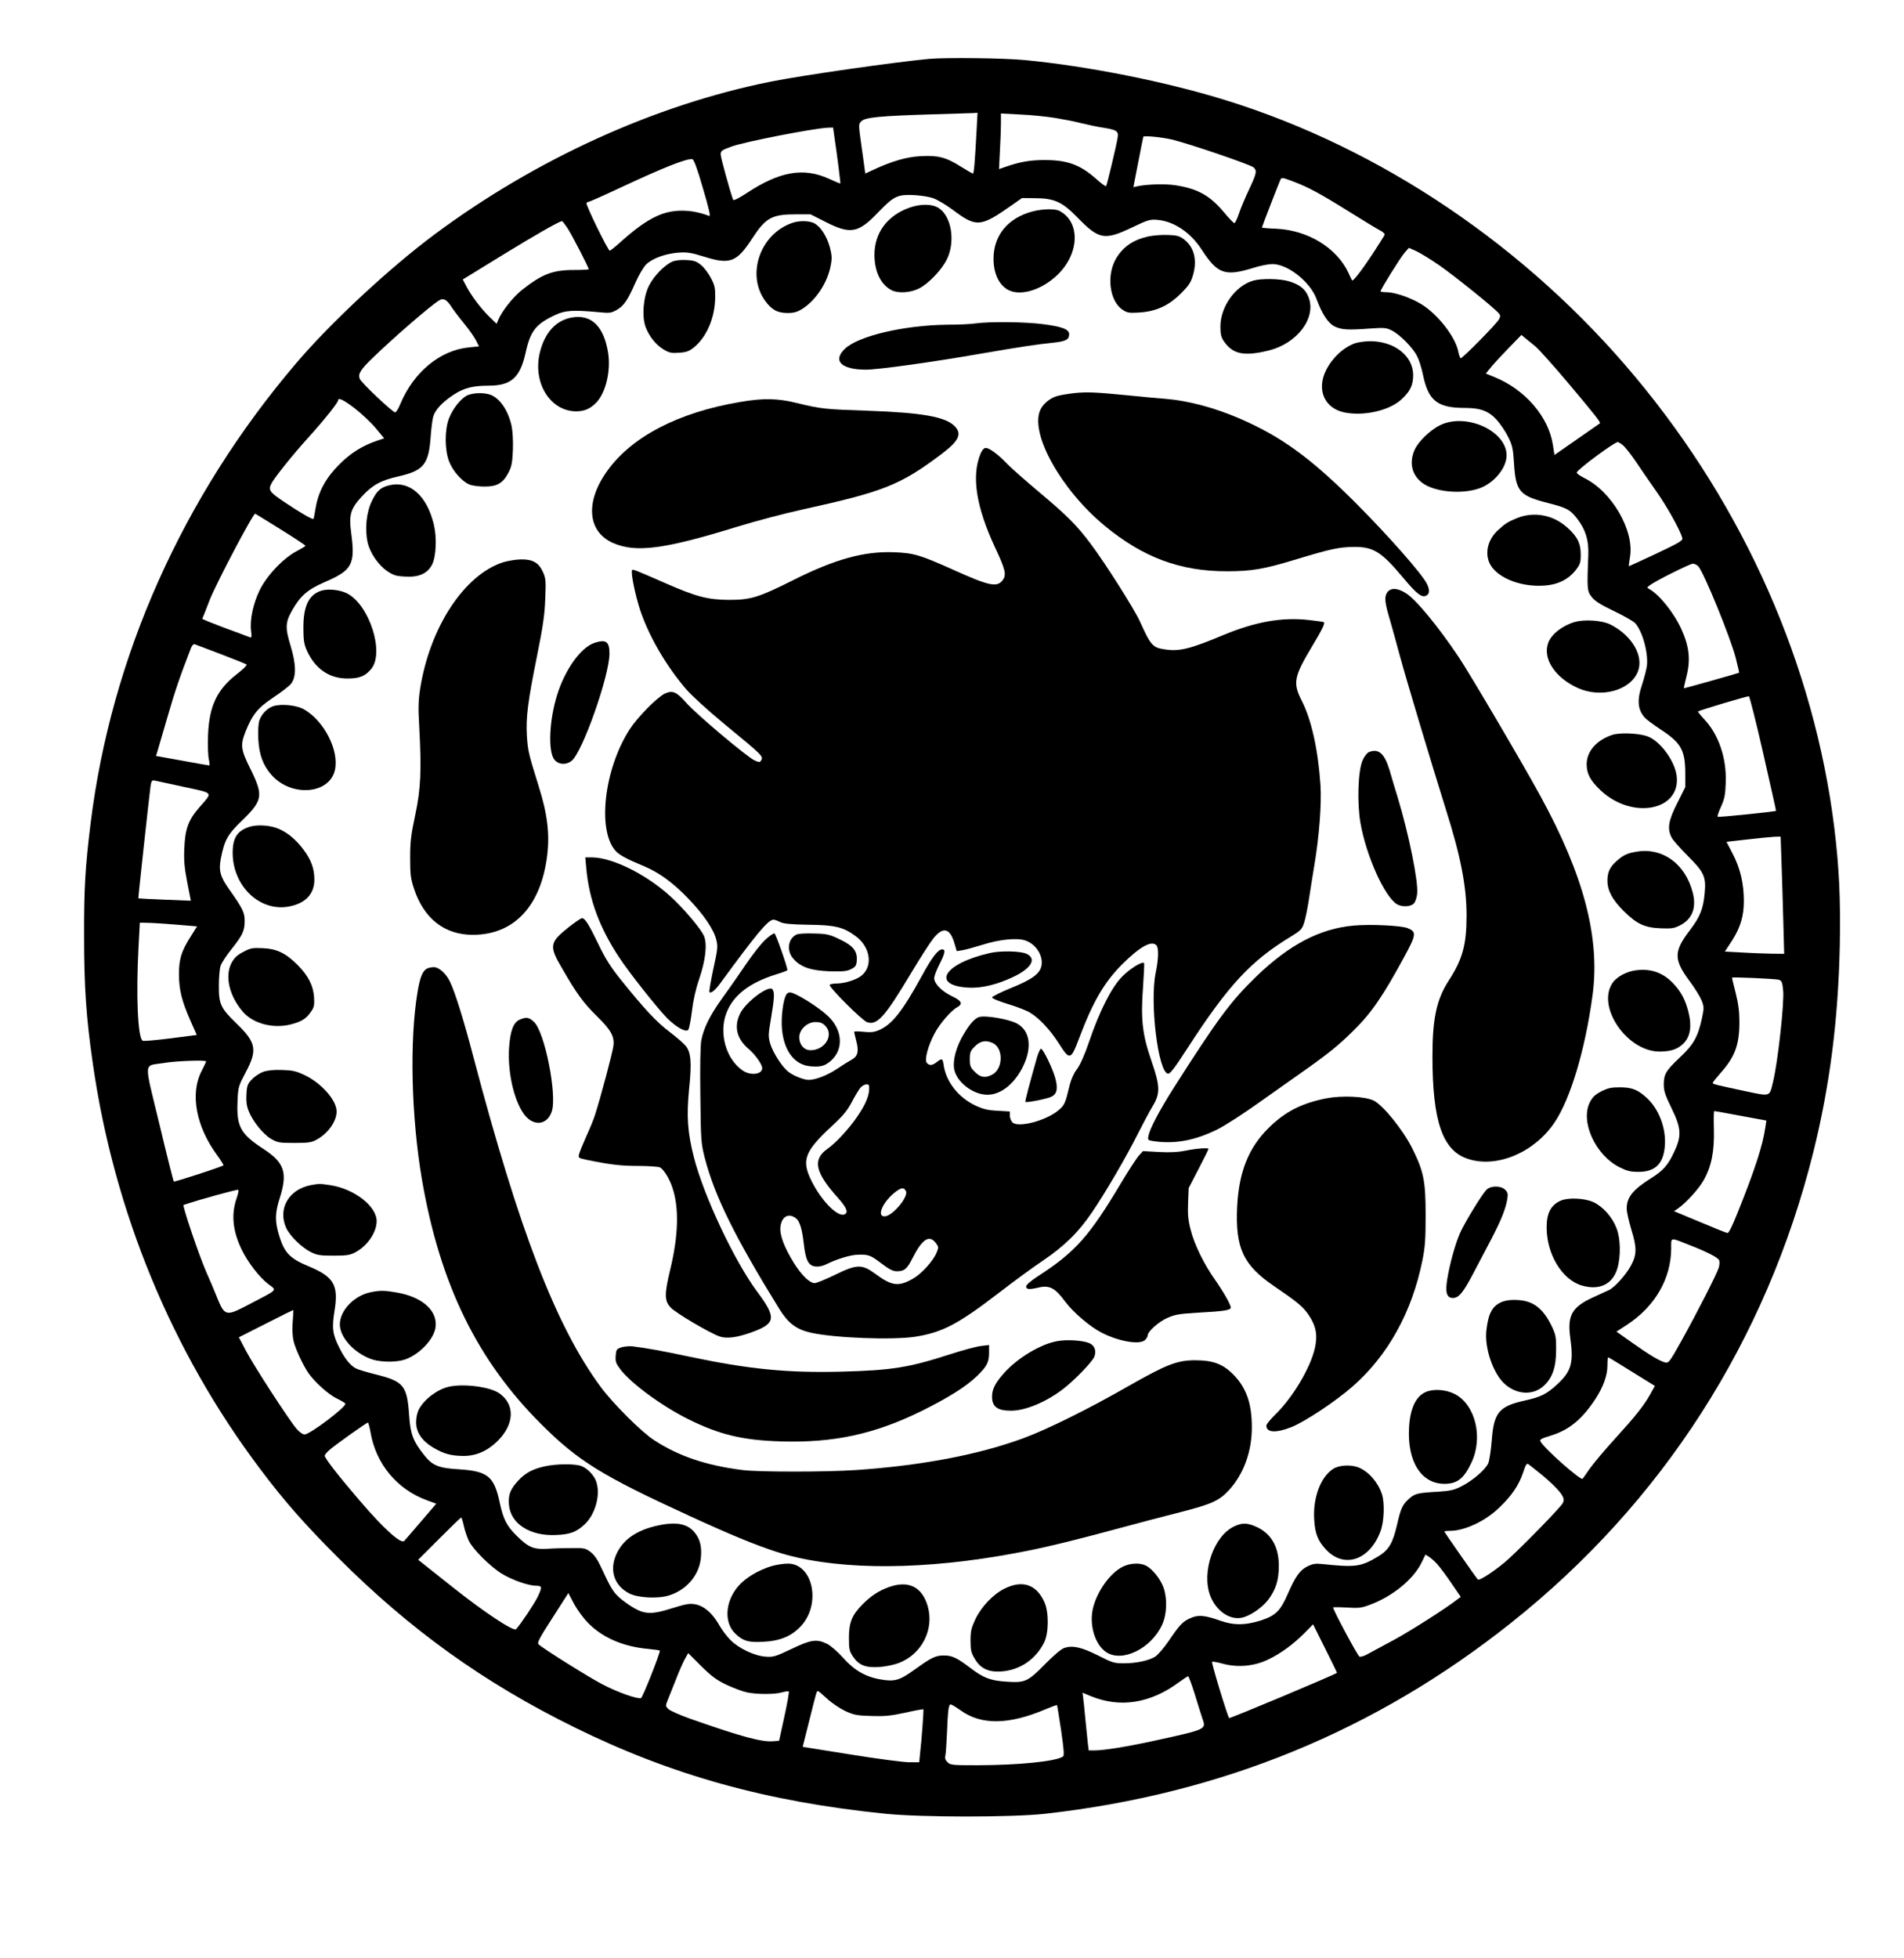 <?xml version="1.0" encoding="UTF-8" standalone="yes"?>
<svg version="1.0" xmlns="http://www.w3.org/2000/svg" width="1284" height="1320" viewBox="0 0 1284 1320" preserveAspectRatio="xMidYMid meet">
  <g transform="translate(0,1320) scale(0.1,-0.1)" fill="#000000" stroke="none">
    <path d="M6265 12803 c-234 -22 -858 -111 -1070 -154 -774 -155 -1579 -520
-2260 -1026 -305 -226 -706 -599 -938 -872 -765 -898 -1247 -1977 -1386 -3101
-36 -292 -45 -438 -44 -760 0 -340 14 -551 59 -860 143 -998 533 -1944 1130
-2735 159 -212 300 -372 524 -596 487 -487 983 -843 1595 -1144 656 -323 1297
-501 2095 -582 245 -25 858 -25 1080 0 1185 133 2225 559 3138 1285 1022 811
1724 1905 2041 3177 111 448 167 887 178 1390 6 310 -4 525 -37 795 -136 1094
-606 2158 -1343 3040 -732 877 -1714 1540 -2760 1864 -401 125 -936 231 -1356
271 -149 14 -532 18 -646 8z m321 -480 c-12 -219 -18 -293 -25 -293 -4 0 -42
22 -85 49 -97 61 -151 75 -270 68 -93 -5 -193 -34 -317 -92 l-54 -25 -3 23
c-1 12 -12 87 -23 166 -20 143 -20 145 0 164 25 26 133 36 471 46 146 4 276 9
288 9 l24 2 -6 -117z m529 82 c55 -9 134 -24 175 -35 41 -10 106 -24 144 -30
98 -15 110 -24 103 -68 -10 -61 -72 -320 -78 -327 -3 -3 -34 19 -68 50 -107
95 -195 127 -351 126 -95 0 -165 -13 -260 -46 l-43 -15 6 121 c4 67 7 152 7
188 l0 66 132 -7 c73 -3 178 -14 233 -23z m-1486 -142 c17 -114 40 -297 38
-300 -2 -1 -36 13 -77 32 -172 78 -333 50 -558 -99 -51 -33 -85 -50 -88 -43
-22 60 -84 285 -84 306 0 24 7 29 73 53 87 32 549 122 648 127 l37 1 11 -77z
m2271 -3 c115 -27 531 -169 553 -188 25 -22 22 -39 -29 -148 -26 -54 -57 -128
-69 -164 -12 -36 -26 -65 -31 -64 -5 0 -37 33 -71 74 -94 112 -176 158 -326
181 -67 11 -195 7 -258 -7 l-26 -6 33 169 c18 92 33 169 34 171 1 9 120 -2
190 -18z m-3160 -328 c40 -134 53 -191 43 -188 -125 48 -251 48 -356 -2 -71
-33 -142 -84 -245 -176 -34 -31 -66 -56 -70 -56 -12 0 -163 310 -157 321 4 5
10 9 16 9 5 0 107 45 226 101 283 132 433 191 472 186 10 -1 34 -66 71 -195z
m3982 44 c99 -37 179 -80 373 -201 99 -62 195 -120 213 -129 20 -10 32 -23 29
-30 -3 -7 -39 -64 -80 -127 -77 -116 -133 -188 -139 -179 -2 3 -13 25 -24 50
-79 169 -274 288 -486 298 -54 2 -98 6 -98 8 0 5 121 318 127 327 7 11 17 9
85 -17z m-2429 -112 c26 -9 86 -44 133 -79 159 -119 185 -117 395 30 l71 50
87 -1 c130 0 185 -25 286 -129 146 -150 182 -157 368 -69 106 51 122 56 170
52 113 -9 225 -84 301 -201 107 -165 157 -182 351 -122 44 14 100 25 126 25
103 0 255 -120 297 -235 38 -102 78 -163 121 -185 47 -23 88 -26 236 -15 102
7 114 6 153 -14 54 -28 141 -116 169 -173 13 -25 30 -80 39 -124 36 -175 97
-224 283 -224 105 0 161 -21 215 -81 25 -28 60 -80 77 -115 28 -56 33 -79 39
-177 12 -190 37 -219 226 -267 129 -33 153 -45 201 -108 56 -73 78 -145 74
-242 -9 -232 -8 -244 22 -283 21 -28 58 -52 150 -96 67 -32 132 -69 144 -82
50 -55 90 -202 79 -290 -4 -26 -18 -79 -31 -120 -37 -108 -32 -173 18 -228 12
-13 58 -47 102 -76 141 -92 169 -140 170 -296 l0 -95 -54 -108 c-60 -118 -69
-173 -38 -232 8 -17 58 -73 110 -125 109 -109 123 -140 113 -249 -10 -108 -31
-160 -100 -251 -110 -143 -110 -198 -1 -344 35 -47 71 -106 81 -131 16 -42 16
-50 1 -121 -27 -123 -57 -176 -148 -261 -95 -90 -109 -113 -109 -184 0 -43 10
-72 52 -158 67 -137 70 -188 16 -300 -39 -84 -74 -123 -151 -171 -126 -79
-167 -130 -167 -207 0 -22 14 -83 30 -137 39 -126 39 -171 -1 -246 -34 -63
-109 -147 -149 -166 -14 -6 -61 -28 -105 -48 -143 -65 -176 -122 -156 -269 24
-174 9 -229 -88 -319 -71 -65 -110 -85 -220 -109 -172 -38 -207 -81 -221 -267
-5 -66 -16 -135 -23 -154 -19 -44 -107 -120 -182 -157 -49 -25 -77 -31 -155
-36 -139 -8 -157 -12 -196 -46 -46 -41 -57 -64 -83 -178 -29 -125 -56 -170
-128 -213 -117 -70 -151 -74 -375 -51 -46 5 -65 2 -100 -15 -51 -25 -81 -66
-133 -185 -51 -117 -83 -148 -185 -181 -104 -32 -179 -33 -270 -1 -107 38
-150 41 -201 18 -53 -23 -72 -43 -147 -153 -31 -46 -72 -93 -90 -106 -42 -27
-127 -46 -215 -46 -62 0 -77 4 -172 53 -112 56 -171 69 -227 51 -21 -7 -70
-48 -132 -111 -114 -116 -133 -125 -255 -117 -110 7 -157 24 -245 91 -93 71
-126 86 -181 86 -55 0 -83 -13 -198 -96 -100 -72 -134 -82 -226 -66 -103 17
-180 61 -256 147 -38 42 -85 83 -109 94 -68 33 -107 28 -238 -35 -110 -52
-123 -56 -176 -52 -73 5 -181 56 -236 112 -23 23 -56 66 -73 96 -63 111 -139
160 -222 145 -20 -3 -72 -18 -116 -32 -114 -36 -167 -35 -236 5 -31 17 -76 49
-101 71 -43 39 -59 64 -128 213 -20 44 -44 78 -67 95 -34 26 -43 28 -127 27
-50 0 -125 -2 -166 -5 -92 -5 -127 10 -205 87 -68 67 -91 112 -115 224 -38
178 -80 212 -275 225 -138 8 -179 25 -235 96 -75 95 -92 140 -101 269 -14 201
-36 228 -231 276 -55 14 -113 31 -128 39 -37 19 -75 66 -110 136 -48 93 -53
137 -34 253 28 174 -5 229 -176 300 -123 51 -161 90 -195 198 -32 101 -32 157
1 260 55 172 33 240 -110 333 -155 101 -182 151 -174 324 4 93 6 99 56 194 79
149 70 199 -63 327 -107 104 -120 131 -119 255 0 55 5 116 12 135 7 20 39 69
72 110 76 95 90 125 90 192 0 57 -13 83 -106 215 -59 82 -70 126 -55 204 25
127 45 163 147 261 136 133 141 165 53 344 -65 130 -69 160 -34 250 47 118 83
162 191 234 54 36 107 77 118 92 35 48 33 130 -4 253 -38 124 -36 160 11 242
56 98 104 139 219 189 186 80 207 119 178 334 -16 120 -4 160 72 243 71 77
128 109 249 136 170 39 203 81 216 276 4 50 11 107 17 128 14 46 63 98 140
148 68 44 129 59 234 59 151 0 211 54 248 220 33 150 69 195 201 257 66 31
121 34 286 19 80 -8 89 -7 127 14 49 28 74 64 127 184 21 49 54 104 71 122 42
42 131 74 219 81 59 4 85 0 169 -26 180 -57 224 -40 331 125 89 136 131 159
291 159 l100 0 105 -53 c164 -83 217 -73 347 62 82 85 108 105 155 117 44 11
162 2 220 -17z m-2466 -202 c28 -42 143 -264 143 -277 0 -3 -44 -5 -98 -5
-144 0 -215 -27 -350 -133 -60 -47 -135 -141 -161 -201 l-12 -29 -50 49 c-56
54 -126 147 -157 210 l-21 40 262 161 c222 136 387 231 407 232 3 1 19 -20 37
-47z m5877 -249 c104 -72 375 -290 404 -326 11 -13 11 -20 1 -39 -17 -32 -250
-268 -259 -263 -4 3 -11 22 -15 42 -18 100 -140 256 -251 323 -73 44 -176 79
-231 80 -24 0 -43 3 -43 6 0 13 134 228 162 260 l29 33 46 -20 c25 -11 96 -54
157 -96z m-6660 -281 c13 -20 51 -71 85 -112 34 -41 70 -93 81 -115 l20 -40
-69 -7 c-195 -20 -372 -167 -462 -383 -12 -30 -28 -55 -34 -55 -17 0 -229 200
-239 226 -13 33 4 61 88 142 138 134 401 362 451 389 26 15 49 2 79 -45z
m7310 -267 c26 -22 129 -137 228 -255 181 -215 214 -258 207 -264 -2 -2 -72
-50 -155 -108 l-151 -105 -11 69 c-29 189 -188 373 -396 457 l-56 23 41 50
c23 27 77 85 120 129 l79 81 23 -19 c12 -10 44 -36 71 -58z m-7964 -416 c44
-34 108 -93 141 -132 l60 -72 -51 -17 c-96 -33 -174 -81 -251 -158 -90 -90
-141 -181 -160 -292 -7 -40 -13 -74 -15 -76 -5 -7 -93 44 -191 110 -107 71
-116 84 -91 131 21 40 142 191 247 307 106 117 201 236 201 251 0 21 35 5 110
-52z m8554 -250 c15 -12 53 -60 85 -107 32 -48 95 -139 139 -202 74 -104 162
-263 177 -316 5 -18 -15 -30 -177 -107 -101 -47 -183 -85 -184 -84 -1 1 3 29
8 62 31 177 -122 442 -309 533 -29 15 -52 31 -50 37 7 22 254 205 277 205 4 0
19 -9 34 -21z m-9051 -568 c92 -57 167 -107 167 -110 0 -3 -26 -19 -58 -36
-90 -46 -203 -165 -251 -264 -44 -91 -67 -198 -58 -274 6 -43 4 -48 -11 -42
-9 4 -85 32 -169 63 -83 31 -150 58 -149 61 2 3 25 60 50 126 44 112 294 587
307 582 3 -1 80 -49 172 -106z m9560 -249 c38 -42 216 -478 252 -616 14 -55
24 -100 23 -101 -3 -3 -366 -105 -372 -105 -2 0 5 32 15 72 31 117 22 207 -32
326 -48 107 -147 232 -215 270 -19 11 -18 11 1 26 37 29 270 145 291 146 11 0
28 -8 37 -18z m-9963 -592 c91 -35 169 -66 173 -70 5 -4 -25 -33 -65 -64 -135
-105 -187 -215 -195 -411 -3 -66 0 -139 5 -162 5 -24 7 -43 3 -43 -3 0 -85 14
-182 32 l-177 32 8 25 c4 14 35 121 69 236 51 178 87 281 160 469 6 15 17 26
24 23 6 -2 86 -33 177 -67z m10401 -670 c48 -212 87 -385 86 -386 -9 -6 -390
-45 -394 -40 -3 3 7 34 23 68 24 54 29 78 32 164 6 163 -48 322 -144 424 -26
28 -45 52 -43 54 8 7 334 105 343 102 5 -1 49 -175 97 -386z m-10649 -225
c203 -44 194 -32 103 -137 -75 -86 -97 -146 -102 -278 -4 -83 1 -131 20 -229
l24 -123 -176 7 c-97 4 -177 8 -178 9 -2 2 72 678 82 755 6 38 9 42 28 39 12
-3 102 -22 199 -43z m10772 -507 c3 -95 9 -273 12 -395 l6 -223 -88 1 c-49 1
-139 4 -200 8 l-112 6 49 75 c56 88 79 165 79 266 0 116 -24 219 -73 314 l-44
85 141 16 c77 9 160 17 182 18 l42 1 6 -172z m-10827 -421 l142 -12 -44 -70
c-62 -97 -79 -153 -78 -255 0 -101 19 -179 77 -310 l43 -97 -178 -23 c-97 -12
-181 -20 -187 -16 -33 20 -45 304 -28 629 l9 167 51 -1 c28 0 115 -6 193 -12z
m10810 -372 c18 -6 23 -17 28 -71 9 -79 -36 -487 -68 -616 -25 -104 -14 -100
-187 -64 -200 43 -220 47 -220 56 0 4 25 35 55 69 95 107 125 188 125 342 0
70 -7 123 -25 195 -14 54 -25 100 -25 103 0 6 292 -7 317 -14z m-10607 -550
c0 -3 -14 -34 -32 -68 -77 -152 -36 -372 108 -567 25 -34 43 -64 41 -66 -9 -9
-331 -114 -335 -109 -3 3 -47 177 -97 387 -106 440 -110 389 30 412 78 14 285
21 285 11z m10348 -367 l174 -32 -7 -46 c-17 -121 -72 -290 -189 -580 -36 -90
-58 -134 -67 -132 -8 1 -92 35 -187 75 l-173 72 28 19 c53 37 139 131 171 188
53 92 74 197 70 343 -2 69 -1 125 2 125 3 0 83 -14 178 -32z m-10142 -555
c-38 -110 -27 -221 34 -347 40 -84 121 -189 180 -233 58 -44 69 -32 -122 -132
-170 -89 -171 -89 -231 59 -14 36 -45 108 -68 160 -49 113 -161 444 -151 447
112 38 368 108 370 102 2 -5 -3 -31 -12 -56z m9784 -311 c132 -51 208 -90 214
-109 3 -10 2 -32 -3 -48 -11 -39 -146 -304 -253 -496 -78 -140 -85 -149 -108
-144 -37 9 -107 51 -224 134 l-105 74 72 47 c188 123 296 310 297 513 0 78 -9
76 110 29z m-9406 -521 c-4 -51 -2 -97 6 -132 13 -54 61 -157 99 -214 42 -61
136 -146 193 -173 31 -15 57 -31 57 -35 2 -25 -239 -207 -275 -207 -13 0 -35
16 -54 38 -51 59 -291 429 -342 527 l-47 90 182 92 c100 51 183 92 185 92 1 1
0 -34 -4 -78z m9031 -338 l155 -96 -31 -56 c-44 -78 -98 -146 -239 -301 -67
-73 -142 -163 -168 -199 -25 -36 -47 -68 -49 -70 -11 -15 -257 202 -284 251
-8 14 3 20 75 42 119 37 208 111 297 248 52 81 79 157 79 223 0 30 2 55 5 55
3 0 75 -44 160 -97z m-8507 -405 c36 -216 179 -389 384 -463 l60 -22 -102
-119 c-56 -65 -107 -125 -114 -132 -22 -23 -141 85 -304 276 -149 174 -232
282 -232 299 0 5 12 21 28 35 29 28 253 187 263 188 3 0 11 -28 17 -62z m7877
-272 c76 -60 145 -128 161 -159 11 -21 12 -32 3 -50 -14 -27 -241 -261 -363
-374 -75 -69 -200 -153 -210 -141 -13 14 -226 320 -226 323 0 3 17 5 38 5 99
0 240 66 334 158 84 81 129 147 159 234 19 58 25 66 38 56 9 -7 39 -30 66 -52z
m-7247 -362 c6 -30 22 -76 34 -102 29 -59 148 -176 224 -222 70 -42 176 -79
227 -80 44 0 45 -7 13 -75 -19 -41 -117 -188 -146 -218 -16 -17 -216 115 -432
287 l-228 181 142 142 c79 79 145 143 148 143 3 0 11 -25 18 -56z m6570 -265
c17 -20 59 -76 92 -125 l61 -89 -23 -17 c-77 -61 -323 -217 -433 -276 -71 -38
-148 -80 -171 -92 -22 -13 -47 -21 -56 -18 -12 5 -178 314 -178 332 0 2 42 2
93 -1 82 -5 99 -3 161 21 149 56 287 170 341 279 l28 57 27 -17 c15 -10 41
-34 58 -54z m-5731 -391 c98 -99 237 -159 406 -174 42 -4 77 -9 77 -12 0 -22
-116 -315 -127 -319 -23 -9 -156 38 -258 91 -91 47 -401 241 -433 271 -11 10
6 43 94 179 l107 167 38 -73 c22 -40 64 -98 96 -130z m5049 -335 c-9 -11 -723
-310 -727 -305 -11 12 -121 373 -115 379 3 3 34 -2 70 -12 102 -28 213 -18
307 27 86 41 172 104 249 182 l55 56 81 -162 c45 -90 81 -164 80 -165z m-4116
-81 c47 -22 109 -45 138 -51 67 -14 186 -14 235 0 21 6 42 9 46 7 4 -2 -9 -77
-29 -168 l-36 -165 -35 -3 c-77 -8 -210 27 -563 151 -71 25 -138 55 -149 66
-20 20 -20 21 -3 63 10 24 34 84 53 133 19 50 46 111 59 136 l25 45 87 -87
c71 -70 103 -94 172 -127z m3156 -59 c20 -65 43 -140 52 -166 27 -76 33 -74
-324 -152 -179 -39 -338 -65 -401 -65 l-41 0 -6 48 c-3 26 -10 97 -16 157 -6
61 -12 127 -15 147 l-5 37 58 -24 c197 -80 400 -48 592 94 30 22 58 40 62 41
4 0 24 -53 44 -117z m-2480 -33 c30 -28 84 -65 121 -83 61 -28 79 -32 178 -35
90 -3 131 1 229 22 65 15 121 25 123 23 3 -4 -11 -203 -23 -304 l-5 -53 -67 0
c-37 0 -214 23 -393 52 l-326 52 44 175 c50 200 50 201 59 201 4 0 31 -23 60
-50z m902 -80 c140 -101 327 -98 577 9 38 16 71 28 73 26 2 -2 14 -79 28 -171
19 -133 22 -169 12 -176 -54 -33 -297 -57 -575 -58 -173 0 -184 1 -204 21 -14
14 -19 28 -14 42 3 12 8 81 11 152 6 153 11 195 25 195 6 0 36 -18 67 -40z"/>
    <path d="M6133 11800 c-150 -53 -237 -171 -236 -321 1 -110 43 -198 115 -235
44 -23 127 -18 185 11 66 33 157 129 191 202 55 119 28 284 -57 340 -43 29
-123 30 -198 3z"/>
    <path d="M6961 11774 c-165 -44 -261 -162 -261 -318 0 -100 37 -178 100 -211
83 -43 224 0 329 100 152 144 159 360 14 434 -29 15 -116 13 -182 -5z"/>
    <path d="M5339 11696 c-214 -76 -307 -348 -179 -524 43 -60 83 -82 151 -82 43
0 64 6 100 28 92 59 170 177 191 292 10 49 8 70 -6 124 -21 75 -62 138 -105
161 -36 18 -103 19 -152 1z"/>
    <path d="M7744 11606 c-102 -23 -168 -68 -216 -146 -68 -112 -47 -289 42 -348
31 -21 44 -23 110 -19 115 7 199 45 282 127 55 55 69 76 83 125 30 101 8 189
-60 241 -30 23 -48 28 -108 30 -40 2 -100 -3 -133 -10z"/>
    <path d="M4533 11436 c-53 -24 -123 -96 -156 -161 -39 -77 -50 -208 -23 -280
25 -65 70 -120 121 -151 39 -23 54 -26 105 -22 47 3 67 10 97 34 88 70 144
201 146 336 1 67 -3 85 -29 134 -16 31 -46 71 -67 88 -31 25 -48 31 -100 33
-39 2 -74 -2 -94 -11z"/>
    <path d="M8451 11308 c-120 -34 -221 -176 -221 -309 0 -52 5 -73 23 -99 60
-88 136 -104 302 -63 193 47 323 220 270 358 -20 55 -61 88 -134 109 -60 18
-186 20 -240 4z"/>
    <path d="M3853 11059 c-106 -20 -181 -104 -213 -238 -48 -203 71 -393 245
-394 57 0 97 18 137 60 63 66 98 212 79 334 -29 181 -114 263 -248 238z"/>
    <path d="M6580 11020 c-30 -5 -116 -9 -190 -9 -291 -3 -600 -75 -692 -162 -85
-81 -25 -141 142 -141 81 0 450 51 775 108 256 44 379 63 472 72 100 10 123
21 123 59 0 33 -46 51 -179 68 -111 15 -357 18 -451 5z"/>
    <path d="M9138 10886 c-78 -28 -153 -97 -195 -181 -66 -131 -12 -257 122 -285
129 -27 301 11 383 85 61 55 82 97 82 167 -1 130 -128 229 -294 228 -34 -1
-77 -7 -98 -14z"/>
    <path d="M7245 10550 c-44 -5 -97 -14 -117 -20 -48 -14 -97 -55 -114 -97 -67
-160 142 -534 435 -777 259 -214 511 -308 826 -307 167 0 249 14 472 82 227
69 286 81 383 82 132 1 186 -33 331 -206 91 -109 124 -135 154 -124 26 11 29
37 8 81 -34 68 -263 328 -487 552 -300 299 -498 442 -775 562 -169 73 -345
120 -496 133 -66 5 -183 16 -260 24 -214 21 -273 24 -360 15z"/>
    <path d="M3144 10531 c-44 -27 -91 -88 -116 -151 -30 -77 -30 -212 1 -292 25
-64 86 -133 136 -154 19 -8 65 -14 103 -14 85 0 124 23 161 94 22 42 26 67 30
155 2 61 -2 127 -9 160 -23 104 -79 186 -143 210 -45 17 -128 13 -163 -8z"/>
    <path d="M4990 10490 c-415 -70 -731 -234 -896 -466 -149 -208 -132 -408 39
-484 154 -68 346 -43 838 109 124 38 320 90 435 115 556 122 666 166 947 378
113 86 135 132 87 183 -61 65 -219 93 -585 106 -294 10 -317 12 -485 53 -125
31 -225 33 -380 6z"/>
    <path d="M9712 10334 c-66 -32 -147 -110 -172 -166 -45 -99 -11 -196 84 -243
105 -51 280 -54 379 -6 88 43 157 135 157 211 0 165 -272 289 -448 204z"/>
    <path d="M6613 10143 c-63 -151 -31 -358 97 -633 72 -153 79 -186 50 -223 -38
-48 -90 -37 -334 73 -221 99 -264 112 -396 117 -201 8 -399 -46 -681 -188
-236 -118 -287 -133 -434 -133 -143 1 -221 22 -422 110 -213 93 -223 97 -230
91 -11 -12 19 -162 53 -267 59 -178 176 -379 311 -536 40 -46 149 -145 258
-235 265 -218 265 -218 246 -248 -7 -11 -14 -10 -43 3 -53 25 -396 314 -460
388 -66 75 -93 86 -145 62 -53 -26 -184 -159 -237 -241 -173 -269 -220 -685
-93 -821 25 -27 77 -55 189 -101 104 -44 196 -111 300 -219 103 -107 174 -211
189 -280 11 -44 8 -65 -21 -196 -17 -81 -29 -150 -26 -154 11 -11 39 12 76 63
240 328 320 425 356 425 8 0 29 -7 45 -16 23 -11 69 -16 192 -18 180 -2 236
-16 320 -79 99 -75 115 -205 33 -267 -34 -26 -109 -49 -158 -50 -26 0 -49 -4
-53 -9 -8 -14 217 -239 252 -252 68 -23 119 33 300 336 59 98 125 201 146 227
65 83 113 73 143 -30 l16 -54 37 6 c21 3 82 20 137 37 113 36 232 48 288 29
72 -24 123 -103 109 -172 -11 -53 -65 -92 -204 -148 -71 -29 -129 -58 -129
-64 0 -7 48 -27 108 -45 59 -18 125 -43 147 -57 63 -37 137 -117 196 -209 73
-115 80 -113 136 35 94 249 169 378 294 503 118 116 194 158 227 125 17 -17
15 -92 -4 -184 -42 -200 16 -672 82 -682 15 -2 45 37 134 175 273 421 425 585
692 747 69 42 78 51 92 94 9 26 22 92 31 147 8 55 26 165 39 245 32 190 49
410 41 535 -16 239 -60 439 -125 568 -63 123 -56 162 69 371 69 115 87 153 79
161 -2 3 -47 9 -100 15 -184 21 -365 -12 -585 -104 -215 -90 -290 -109 -387
-94 -83 12 -95 25 -170 191 -38 83 -237 397 -334 525 -91 121 -156 186 -337
338 -93 78 -192 165 -220 194 -62 65 -122 110 -147 110 -13 0 -24 -13 -35 -37z"/>
    <path d="M2627 9929 c-59 -14 -85 -36 -119 -106 -37 -75 -49 -189 -29 -279 16
-71 71 -152 132 -194 42 -28 59 -34 121 -37 93 -6 151 21 182 81 27 54 33 180
12 269 -46 194 -162 298 -299 266z"/>
    <path d="M10227 9706 c-62 -26 -74 -34 -125 -80 -64 -59 -88 -142 -61 -213 37
-99 201 -171 367 -161 96 5 169 41 220 107 28 37 32 50 32 102 0 76 -23 122
-90 182 -96 87 -227 111 -343 63z"/>
    <path d="M3394 9410 c-263 -84 -496 -439 -561 -855 -12 -79 -13 -131 -6 -250
16 -299 11 -422 -27 -600 -29 -136 -34 -180 -34 -290 0 -112 4 -140 26 -206
67 -203 206 -311 398 -311 277 1 458 194 500 534 18 144 2 281 -57 467 -70
224 -73 239 -80 342 -7 124 7 233 69 539 39 194 51 273 55 381 5 122 4 140
-15 182 -28 63 -69 87 -147 86 -33 0 -87 -9 -121 -19z"/>
    <path d="M2170 9219 c-87 -26 -125 -104 -124 -254 0 -81 5 -109 23 -150 56
-124 152 -190 276 -189 79 0 118 16 158 64 92 109 -12 433 -163 510 -47 24
-124 32 -170 19z"/>
    <path d="M9354 9205 c-20 -30 -15 -70 21 -190 13 -44 42 -150 65 -235 41 -153
213 -725 310 -1035 100 -315 140 -520 140 -717 0 -197 -27 -295 -120 -438 -82
-126 -110 -257 -110 -509 0 -442 68 -639 241 -694 193 -63 445 43 581 244 109
160 209 496 258 862 51 386 -59 805 -351 1339 -120 220 -475 823 -551 937
-138 206 -289 390 -357 432 -58 37 -104 38 -127 4z"/>
    <path d="M10620 9007 c-82 -23 -158 -82 -179 -140 -40 -105 45 -235 199 -305
157 -71 354 -17 405 110 42 105 -39 244 -185 318 -55 28 -172 36 -240 17z"/>
    <path d="M4011 8867 c-92 -29 -200 -178 -254 -352 -53 -170 -62 -376 -20 -434
27 -36 79 -40 118 -10 73 58 255 574 255 723 0 81 -23 97 -99 73z"/>
    <path d="M1844 8440 c-41 -13 -80 -53 -95 -97 -7 -22 -10 -71 -7 -128 6 -104
32 -174 88 -238 134 -153 394 -132 429 34 28 130 -72 327 -207 406 -48 29
-153 40 -208 23z"/>
    <path d="M10873 8246 c-106 -35 -173 -111 -173 -198 0 -64 25 -111 94 -176
212 -200 541 -138 513 97 -12 103 -116 242 -202 269 -62 20 -183 24 -232 8z"/>
    <path d="M9232 8130 c-13 -6 -32 -29 -43 -56 -31 -68 -38 -283 -15 -419 38
-223 165 -505 249 -552 35 -19 91 -16 112 7 10 11 20 41 22 67 8 82 -56 397
-130 643 -19 63 -45 147 -56 187 -34 113 -74 149 -139 123z"/>
    <path d="M1682 7626 c-83 -27 -113 -75 -113 -176 1 -227 187 -401 385 -360
108 22 166 85 166 180 0 74 -21 132 -73 202 -49 66 -105 113 -164 139 -56 26
-147 32 -201 15z"/>
    <path d="M11040 7459 c-64 -10 -92 -23 -134 -60 -49 -42 -66 -78 -66 -135 0
-67 32 -128 109 -205 89 -88 142 -113 251 -117 73 -3 91 0 130 20 82 42 112
119 85 222 -50 192 -202 303 -375 275z"/>
    <path d="M3954 7343 c19 -208 90 -399 222 -598 67 -102 250 -333 321 -407 61
-61 126 -99 144 -81 6 6 17 62 25 125 9 75 25 148 49 218 43 126 56 235 32
291 -16 39 -110 154 -196 238 -164 162 -413 291 -561 291 l-43 0 7 -77z"/>
    <path d="M3837 6951 c-132 -105 -136 -127 -46 -280 96 -167 145 -234 230 -317
99 -97 123 -140 116 -203 -5 -43 -88 -355 -124 -466 -8 -27 -35 -93 -59 -145
-23 -52 -46 -107 -49 -121 -6 -25 -4 -26 52 -38 156 -32 228 -41 346 -41 71 0
137 -5 148 -10 25 -14 63 -74 83 -135 47 -136 41 -327 -15 -557 -39 -162 -39
-208 4 -253 35 -37 267 -174 331 -195 50 -16 116 -7 219 30 160 59 164 97 32
274 -151 203 -358 641 -425 902 -43 167 -51 277 -33 461 19 181 13 250 -24
294 -15 17 -63 59 -108 93 -86 64 -171 156 -324 346 -71 88 -107 144 -153 240
-67 139 -93 180 -113 180 -8 0 -47 -27 -88 -59z"/>
    <path d="M9125 6960 c-225 -21 -429 -128 -649 -339 -176 -170 -263 -287 -566
-763 -91 -144 -155 -265 -165 -314 -6 -31 -5 -31 41 -38 140 -19 273 6 421 79
51 25 185 111 300 194 114 81 254 180 310 219 140 99 215 160 306 250 124 121
201 233 346 500 82 151 85 170 24 195 -47 18 -256 28 -368 17z"/>
    <path d="M5160 6864 c-28 -26 -87 -101 -132 -168 -45 -67 -116 -168 -158 -226
-84 -117 -125 -201 -141 -285 -6 -36 -9 -177 -6 -374 3 -303 5 -320 30 -418
67 -258 204 -534 503 -1018 60 -96 113 -136 211 -159 160 -36 553 -51 707 -27
182 29 288 85 560 294 100 77 235 176 301 220 147 100 239 191 331 327 92 136
230 372 309 530 35 69 79 152 99 184 51 85 50 134 -9 304 -61 177 -73 278 -57
494 6 89 10 164 7 166 -13 13 -96 -39 -148 -92 -71 -72 -152 -231 -223 -440
-31 -91 -60 -155 -81 -183 -21 -27 -39 -68 -49 -106 -30 -126 -34 -135 -75
-171 -84 -71 -273 -121 -312 -82 -9 10 -17 30 -17 45 l0 28 -83 5 c-66 3 -97
11 -149 35 -114 54 -197 159 -214 270 -7 49 -11 51 -47 23 -30 -24 -50 -25
-67 -5 -17 21 8 115 53 199 35 66 111 154 151 175 42 23 32 44 -34 75 -69 33
-120 85 -120 122 0 14 16 55 35 93 38 74 43 101 19 101 -28 0 -69 -53 -138
-180 -130 -237 -199 -324 -285 -363 -36 -16 -56 -18 -108 -13 -35 4 -63 4 -63
0 0 -3 7 -32 15 -64 18 -69 9 -102 -32 -124 -15 -8 -59 -35 -96 -60 -65 -44
-147 -76 -193 -76 -32 0 -99 26 -134 52 -44 32 -107 130 -126 193 -14 49 -13
62 6 173 22 132 24 170 10 192 -22 34 -181 -84 -219 -163 -43 -88 -23 -170 58
-239 46 -39 91 -104 91 -129 0 -42 -78 -52 -131 -16 -113 76 -163 253 -110
389 46 119 155 203 334 259 43 13 77 26 77 29 -1 25 -78 244 -87 247 -7 3 -35
-17 -63 -43z m701 -986 c5 -55 -19 -117 -81 -207 -51 -76 -146 -179 -199 -215
-103 -72 -85 -159 68 -329 61 -68 75 -102 45 -114 -47 -18 -156 94 -221 225
-70 140 -48 199 135 369 79 73 106 106 137 165 21 40 47 83 58 96 22 24 56 30
58 10z m248 -707 c21 -38 -92 -171 -144 -171 -57 0 -8 104 78 168 37 27 53 28
66 3z m-740 -185 c24 -19 40 -71 51 -167 13 -117 32 -153 82 -157 24 -2 53 5
85 22 55 27 143 54 188 57 79 4 94 -1 166 -56 55 -42 81 -55 106 -55 52 0 70
15 107 89 66 130 114 160 158 100 18 -24 19 -28 4 -64 -24 -57 -101 -142 -159
-175 -98 -56 -143 -50 -256 34 -89 65 -123 64 -272 -9 -62 -30 -122 -55 -135
-55 -34 0 -87 52 -139 134 -67 108 -98 191 -92 245 8 71 56 97 106 57z"/>
    <path d="M5374 6901 c-60 -26 -72 -110 -24 -164 50 -57 117 -80 245 -85 91 -2
116 0 145 15 30 15 35 24 38 58 4 64 -25 100 -116 143 -69 33 -86 37 -172 39
-52 2 -105 -1 -116 -6z"/>
    <path d="M1641 6783 c-41 -21 -60 -39 -79 -73 -48 -90 -16 -226 78 -333 69
-78 202 -113 321 -83 73 19 104 38 137 87 20 28 23 44 20 94 -5 81 -39 147
-112 221 -80 79 -139 108 -236 112 -67 3 -81 1 -129 -25z"/>
    <path d="M6674 6775 c-308 -70 -399 -218 -144 -233 89 -5 193 20 305 73 121
58 157 122 88 155 -40 19 -177 22 -249 5z"/>
    <path d="M2877 6669 c-28 -16 -45 -59 -61 -155 -55 -324 -43 -844 30 -1269
122 -705 373 -1218 808 -1650 245 -244 408 -345 991 -612 275 -127 446 -197
587 -243 366 -120 905 -130 1503 -30 231 39 395 76 750 171 165 45 379 101
475 125 210 54 263 77 329 150 98 107 154 261 153 424 0 160 -38 267 -127 356
-69 69 -136 94 -255 94 -122 0 -193 -28 -450 -174 -272 -156 -546 -291 -705
-350 -305 -113 -686 -185 -1130 -216 -205 -14 -660 -14 -769 0 -245 31 -431
94 -596 202 -84 54 -279 249 -359 358 -301 408 -549 1051 -860 2230 -66 252
-125 439 -158 505 -27 54 -74 95 -107 95 -17 0 -39 -5 -49 -11z"/>
    <path d="M11033 6659 c-64 -8 -131 -44 -159 -86 -109 -162 101 -465 321 -462
73 1 116 15 155 52 50 47 61 120 35 220 -20 77 -48 130 -98 184 -69 75 -152
105 -254 92z"/>
    <path d="M5301 6493 c-20 -39 -34 -146 -28 -226 12 -149 84 -246 191 -255 69
-6 96 1 136 34 91 77 84 210 -17 305 -67 63 -222 159 -257 159 -9 0 -20 -8
-25 -17z m264 -208 c61 -61 -1 -165 -99 -165 -43 0 -76 37 -76 87 0 53 54 103
109 103 31 0 48 -6 66 -25z"/>
    <path d="M6600 6343 c-28 -10 -62 -48 -100 -113 -50 -83 -75 -173 -66 -233 13
-88 125 -177 225 -177 92 0 186 76 243 197 59 126 43 234 -42 282 -56 31 -219
59 -260 44z m94 -174 c74 -34 72 -175 -4 -214 -46 -24 -78 -19 -116 19 -30 30
-34 40 -34 86 0 46 4 56 34 86 37 37 74 44 120 23z"/>
    <path d="M3504 6326 c-42 -19 -63 -75 -71 -190 -10 -157 29 -340 95 -439 61
-92 161 -87 193 10 37 113 -48 540 -121 605 -34 31 -51 33 -96 14z"/>
    <path d="M6995 6078 c-50 -176 -84 -303 -80 -306 6 -7 136 18 171 33 42 17 51
56 29 132 -20 68 -81 193 -95 193 -5 0 -16 -24 -25 -52z"/>
    <path d="M1774 5974 c-22 -8 -56 -30 -74 -49 -30 -31 -35 -43 -38 -101 -3 -45
1 -78 13 -109 26 -70 98 -160 152 -192 45 -26 55 -28 158 -28 94 0 116 3 150
22 76 41 135 123 135 190 0 76 -102 191 -217 246 -58 27 -81 32 -153 34 -56 2
-99 -3 -126 -13z"/>
    <path d="M10799 5843 c-42 -22 -59 -38 -77 -73 -67 -130 37 -358 200 -439 50
-25 73 -31 128 -31 112 0 168 55 177 174 10 118 -39 249 -122 325 -61 56 -100
71 -183 71 -55 0 -79 -5 -123 -27z"/>
    <path d="M8945 5796 c-167 -33 -281 -91 -391 -201 -135 -134 -199 -296 -211
-530 -13 -279 41 -394 250 -536 150 -102 194 -137 231 -192 51 -75 63 -136 43
-226 -30 -132 -148 -330 -263 -443 -35 -34 -64 -69 -64 -78 0 -48 63 -52 168
-11 91 36 299 174 413 274 239 209 401 502 471 849 19 94 22 145 22 308 0 227
-13 293 -89 446 -62 125 -198 294 -262 325 -58 28 -212 35 -318 15z"/>
    <path d="M7995 5443 c-49 -10 -103 -13 -178 -9 l-109 6 -26 -28 c-15 -16 -70
-100 -122 -187 -216 -362 -308 -465 -563 -630 -47 -31 -77 -57 -77 -67 0 -21
19 -23 87 -7 70 16 109 -4 175 -94 55 -74 170 -172 247 -211 119 -61 262 -84
294 -48 10 10 17 24 17 30 0 26 73 91 131 117 54 24 80 28 210 36 172 9 219
17 219 34 0 20 -48 104 -105 186 -75 105 -142 242 -166 340 -17 64 -20 104
-17 181 l4 99 67 129 c37 71 67 132 67 135 0 9 -84 3 -155 -12z"/>
    <path d="M2093 5210 c-147 -30 -221 -160 -163 -288 25 -54 105 -133 167 -163
41 -21 63 -24 153 -24 88 0 111 4 145 22 82 43 145 135 145 211 0 100 -149
216 -310 242 -73 11 -78 11 -137 0z"/>
    <path d="M10023 5178 c-34 -37 -144 -218 -175 -286 -33 -73 -71 -210 -88 -314
-15 -92 -4 -128 38 -128 39 0 69 35 137 165 32 61 87 165 122 232 66 127 96
201 108 270 5 34 3 45 -14 62 -30 30 -100 29 -128 -1z"/>
    <path d="M10525 5106 c-66 -29 -95 -84 -95 -180 0 -181 104 -353 237 -392 119
-35 208 8 240 115 24 82 22 202 -6 272 -28 74 -92 146 -156 175 -58 27 -170
32 -220 10z"/>
    <path d="M2501 4489 c-123 -24 -226 -143 -207 -241 16 -87 115 -181 221 -214
63 -18 160 -18 216 1 95 33 190 131 205 210 21 113 -82 210 -256 241 -84 15
-116 16 -179 3z"/>
    <path d="M10135 4426 c-69 -26 -97 -74 -111 -192 -15 -121 47 -299 127 -367
81 -70 189 -74 259 -10 58 52 84 125 84 243 1 83 -3 102 -26 152 -58 124 -125
178 -231 184 -39 3 -77 -1 -102 -10z"/>
    <path d="M7130 4159 c-113 -20 -266 -112 -359 -215 -61 -69 -81 -109 -81 -161
1 -67 37 -93 128 -93 95 0 232 56 347 143 77 58 201 186 215 221 15 41 2 76
-35 92 -44 18 -149 25 -215 13z"/>
    <path d="M4190 4117 c-32 -11 -35 -15 -38 -57 -3 -39 2 -52 32 -92 73 -95 277
-245 455 -334 211 -105 366 -143 626 -151 358 -11 634 49 954 207 184 92 296
163 369 233 68 66 82 93 82 158 l0 52 -57 -7 c-31 -4 -124 -29 -207 -56 -279
-90 -392 -108 -736 -117 -360 -9 -622 17 -1020 101 -189 40 -282 57 -385 70
-22 2 -56 -1 -75 -7z"/>
    <path d="M3025 3851 c-79 -19 -165 -85 -201 -153 -10 -19 -18 -55 -18 -85 0
-68 38 -125 114 -171 73 -43 120 -56 205 -57 85 0 160 32 229 99 116 114 121
249 12 324 -64 44 -244 66 -341 43z"/>
    <path d="M9615 3816 c-68 -30 -106 -112 -113 -242 -12 -228 83 -377 239 -377
86 0 131 35 182 143 80 169 27 390 -112 462 -60 31 -143 37 -196 14z"/>
    <path d="M3674 3315 c-79 -17 -130 -44 -175 -92 -56 -59 -72 -97 -67 -164 9
-130 141 -216 320 -207 94 4 138 21 194 75 72 71 106 203 73 290 -14 38 -57
83 -96 99 -41 17 -167 17 -249 -1z"/>
    <path d="M8989 3297 c-85 -56 -137 -199 -126 -346 6 -92 25 -138 78 -196 122
-132 296 -74 369 123 24 64 29 190 9 250 -26 79 -88 150 -156 179 -52 21 -134
17 -174 -10z"/>
    <path d="M4415 2911 c-125 -31 -209 -89 -254 -179 -55 -111 -23 -220 83 -274
58 -30 194 -37 269 -13 120 38 205 140 214 259 6 73 -7 123 -45 168 -51 60
-133 72 -267 39z"/>
    <path d="M8325 2911 c-138 -62 -224 -307 -164 -467 38 -101 129 -166 211 -150
55 10 139 67 180 121 52 69 72 133 72 230 0 126 -51 216 -149 261 -60 28 -97
30 -150 5z"/>
    <path d="M5213 2645 c-102 -28 -203 -91 -251 -159 -75 -104 -75 -234 0 -302
50 -47 86 -57 182 -52 117 5 197 39 260 109 136 151 76 421 -93 418 -25 0 -70
-7 -98 -14z"/>
    <path d="M7573 2639 c-90 -44 -181 -175 -205 -293 -21 -109 19 -235 91 -283
108 -73 304 23 378 184 32 70 36 173 10 249 -20 58 -75 127 -118 149 -40 21
-107 18 -156 -6z"/>
    <path d="M5995 2501 c-68 -24 -121 -59 -178 -116 -72 -73 -92 -123 -92 -226 0
-76 3 -90 27 -126 39 -58 84 -77 177 -71 43 3 101 15 132 27 155 59 241 227
195 384 -38 130 -130 175 -261 128z"/>
    <path d="M6773 2490 c-77 -39 -155 -121 -196 -207 -27 -58 -32 -79 -32 -143 0
-63 4 -82 27 -120 39 -67 91 -93 177 -88 126 7 236 81 293 197 31 63 32 204 1
271 -54 119 -148 151 -270 90z"/>
  </g>
</svg>
